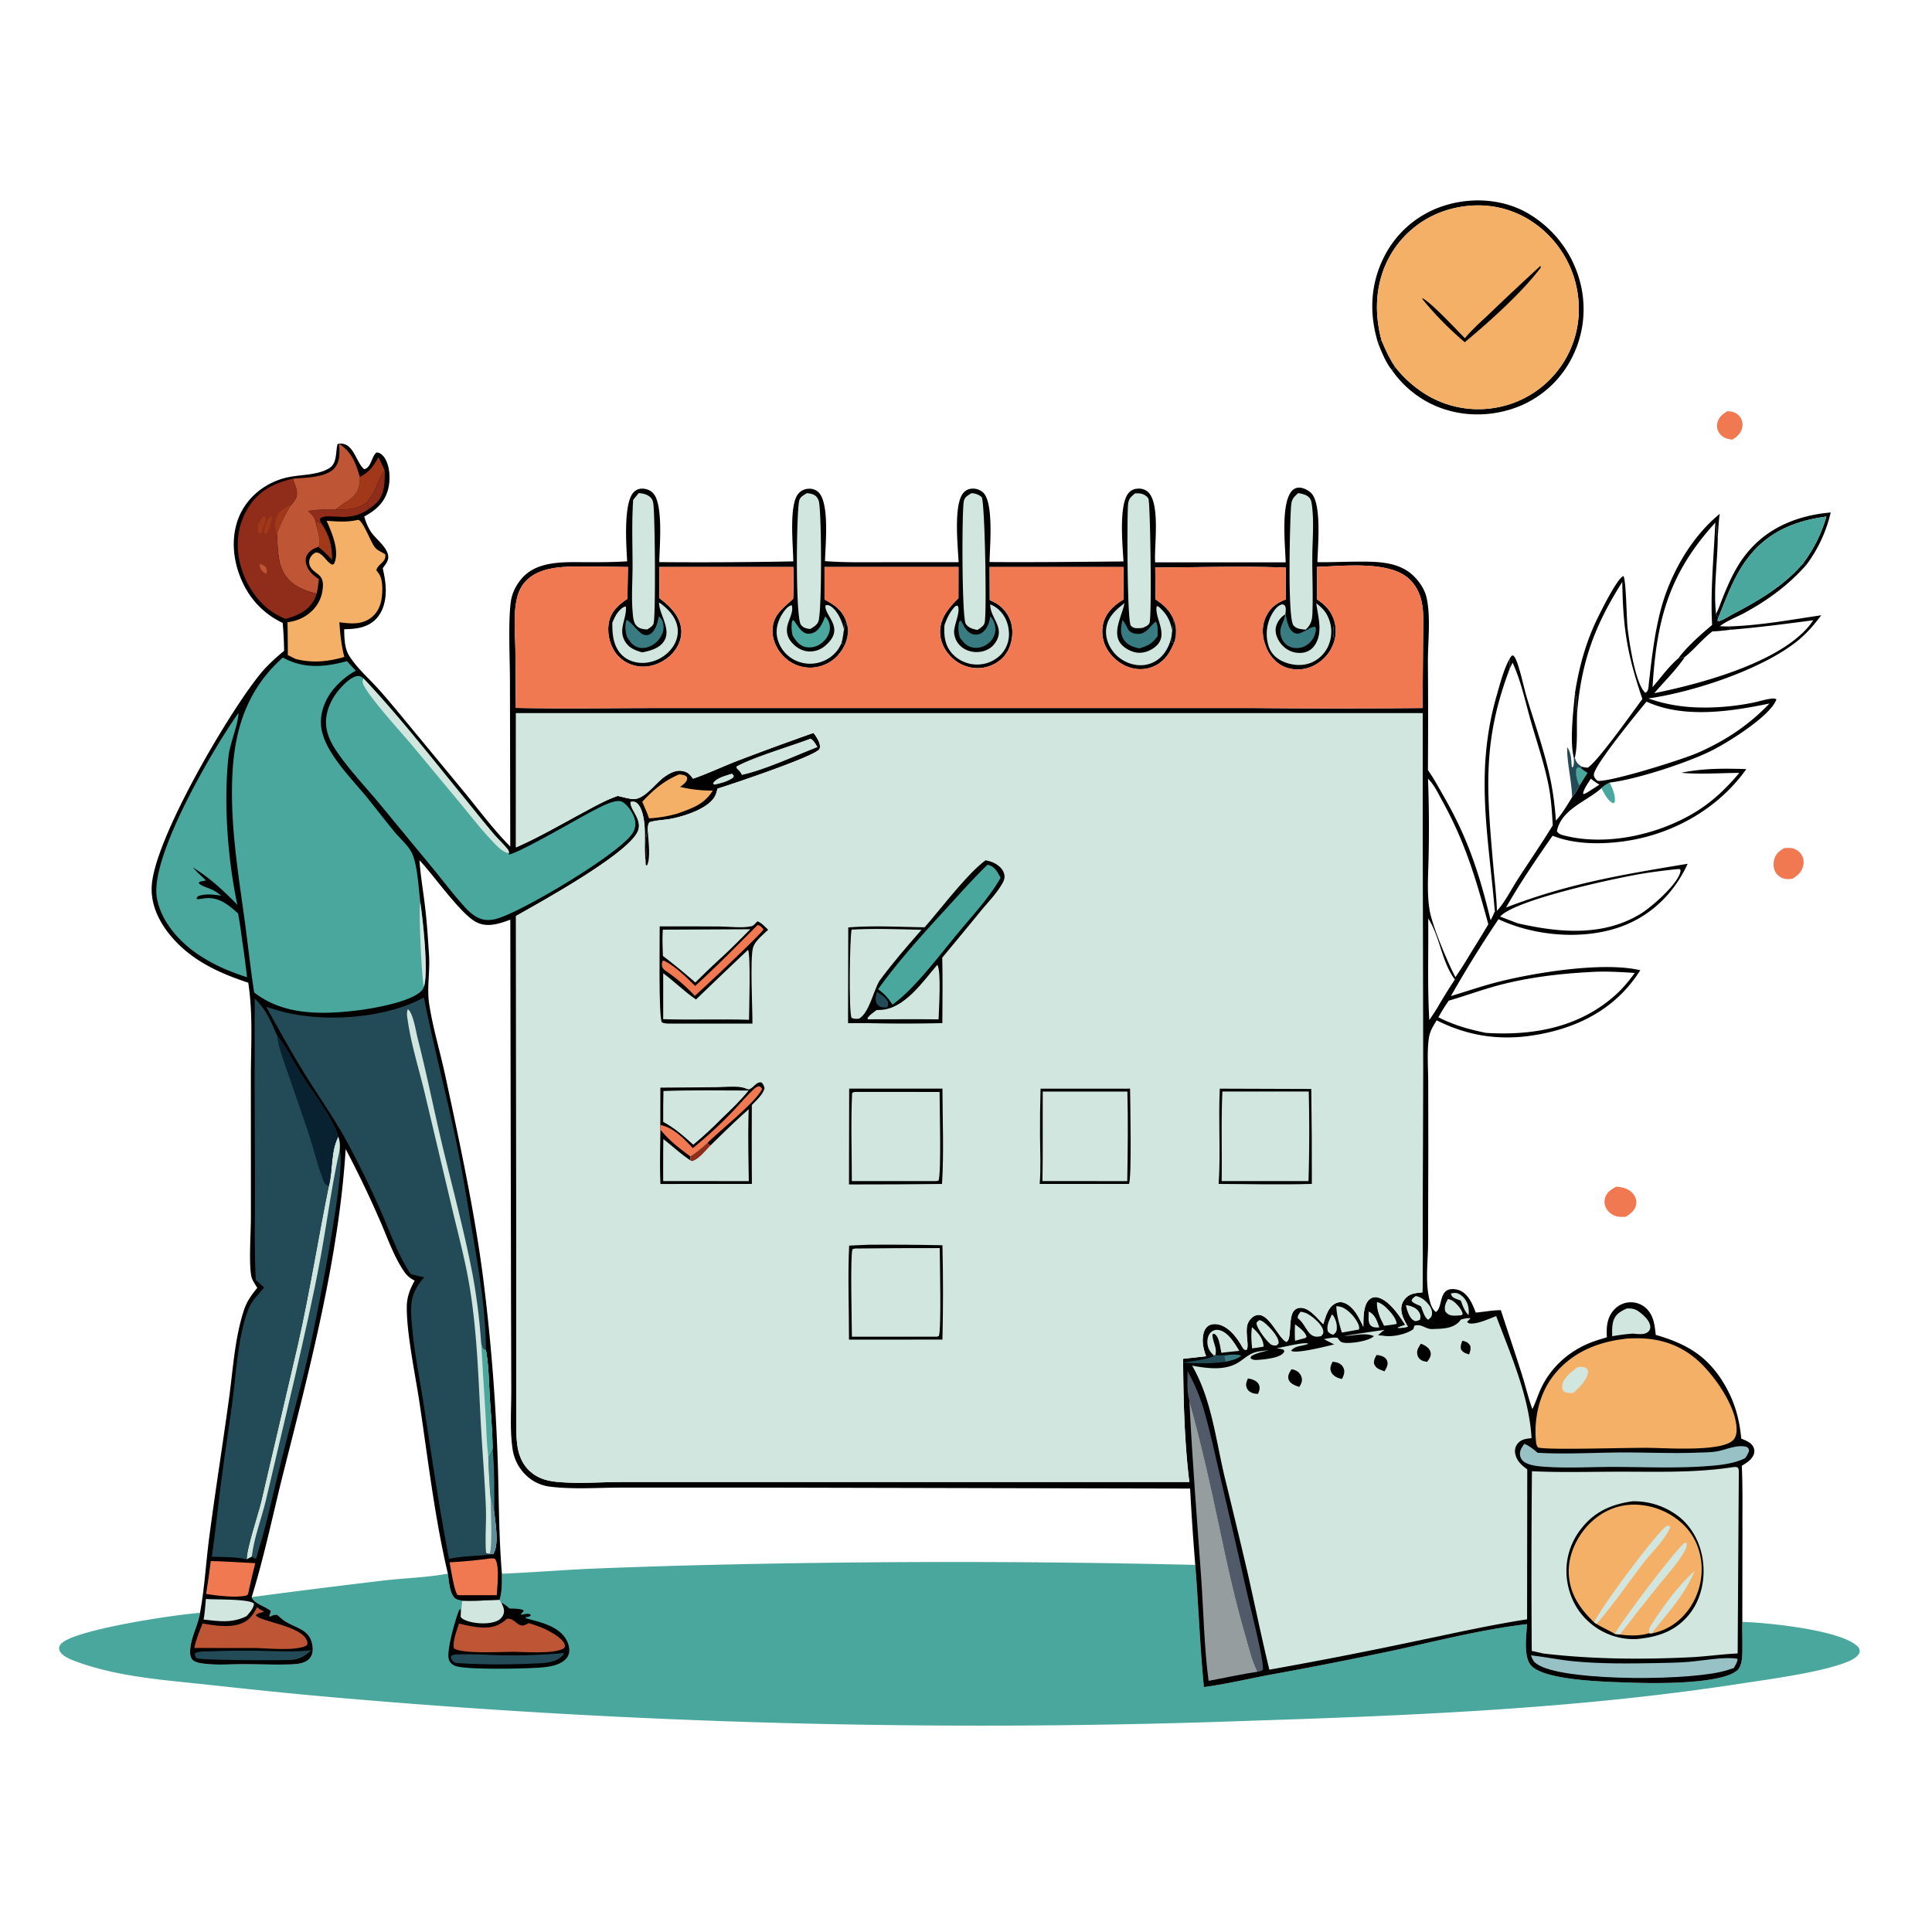 <svg xmlns="http://www.w3.org/2000/svg" width="100" height="100" fill="none"><path fill="#000" d="M71.508 17.618c.198.472.407.934.694 1.36l-.072.141-.091.03c-.322-.403-.522-.912-.708-1.386.059-.112.056-.104.177-.145Z"/><path fill="#49A79E" d="M82.886 40.801c.128-.136.267-.208.432-.295.134.272.326.713.256 1.02l-.073.05c-.287-.109-.467-.523-.615-.775Z"/><path fill="#000" d="M81.461 39.23c-.222-.885-.027-2.431.06-3.355.149.346-.01.696.108 1.052-.033.745.045 1.568-.113 2.295l-.055.008Z"/><path fill="#234A57" d="M81.37 41.262c-.012-.801-.281-1.86-.252-2.59.23.35.195.623.241 1.026l.044.02c.081-.122.056-.342.058-.488l.055-.008c.06.237.155.331.36.46l-.042.083-.149-.059c-.094.073-.09.078-.102.193-.023.24.059.56.171.77a2.37 2.37 0 0 1-.385.593Z"/><path fill="#F07952" d="M89.402 21.285c.081.004.165.008.245.025.183.04.354.159.45.319a.699.699 0 0 1 .067.553c-.075.27-.264.434-.497.573a4.87 4.87 0 0 1-.108-.015c-.24-.038-.431-.122-.572-.33a.648.648 0 0 1-.095-.534c.074-.293.268-.433.51-.59ZM83.65 61.426c.065 0 .065-.001.14.008.3.036.58.142.764.39.117.157.17.348.129.541-.062.295-.293.466-.535.616-.146.006-.296.015-.44-.017a.876.876 0 0 1-.603-.488.67.67 0 0 1-.05-.351.698.698 0 0 1 .03-.14c.097-.29.31-.42.566-.56Zm8.685-17.523c.125-.009.258-.023.382-.007a.773.773 0 0 1 .517.324.748.748 0 0 1 .093.614c-.08.316-.274.474-.537.643a1.07 1.07 0 0 1-.386.013.73.73 0 0 1-.502-.344c-.115-.198-.124-.444-.067-.662.076-.29.254-.43.5-.58Z"/><path fill="#000" d="M88.821 31.776c.146-.274.247-.593.364-.882.334-.825.692-1.615 1.266-2.305 1.096-1.316 2.635-1.916 4.306-2.063a7.224 7.224 0 0 1-1.271 2.724l-.177-.068a7.423 7.423 0 0 0 1.224-2.444c-1.634.219-3.024.791-4.052 2.128-.729.948-1.096 2.026-1.545 3.114-.046-.062-.079-.136-.115-.204ZM78.145 34.08c-.003.175-.022.364-.004.538-1.416 3.736-1.191 6.25-.857 10.11.07.802.17 1.616.198 2.42l-.11.029c-.334-3.997-1.048-7.214.102-11.201.183-.634.354-1.315.671-1.897Z"/><path fill="#000" d="M88.782 27.055c.165.198-.013.56.13.758-.013 1.305-.231 2.662-.09 3.962.036.069.069.142.115.204l-.042.148.076.026c.27-.087.498-.248.748-.38 1.325-.7 2.599-1.44 3.591-2.592l.176.068c-.903 1.024-1.97 1.806-3.164 2.46-.414.227-.93.416-1.301.7.144.013.284.017.428.016l.145.169c-.32.035-.64.078-.962.088-.522.401-.924.918-1.425 1.324-.149.002-.166.094-.331.063.456-.616 1.158-1.227 1.743-1.721-.095-1.787.087-3.514.163-5.293ZM71.33 17.762c-.48-1.562-.406-3.133.374-4.59a5.222 5.222 0 0 1 1.527-1.757 5.27 5.27 0 0 1 1.63-.803c1.363-.402 2.89-.307 4.144.382a5.927 5.927 0 0 1 1.13.829 5.729 5.729 0 0 1 .9 1.075 5.647 5.647 0 0 1 .407.737 5.877 5.877 0 0 1 .425 1.322 5.627 5.627 0 0 1 .068 1.639 5.54 5.54 0 0 1-.934 2.53 5.561 5.561 0 0 1-.5.619 5.188 5.188 0 0 1-.798.696 5.188 5.188 0 0 1-.92.525 5.518 5.518 0 0 1-.75.268c-1.429.4-2.982.248-4.273-.497a5.396 5.396 0 0 1-1.36-1.122 5.243 5.243 0 0 1-.362-.467l.091-.029.073-.142a5.97 5.97 0 0 0 1.773 1.538 5.19 5.19 0 0 0 3.48.58 5.126 5.126 0 0 0 .75-.194 5.274 5.274 0 0 0 1.163-.564 5.166 5.166 0 0 0 1.607-1.661c.734-1.208.922-2.64.582-4.006a5.276 5.276 0 0 0-.36-1.002 5.408 5.408 0 0 0-1.894-2.193 5.44 5.44 0 0 0-.225-.142c-1.209-.717-2.615-.874-3.968-.52a5.107 5.107 0 0 0-3.133 2.375c-.785 1.363-.874 2.933-.47 4.43-.12.04-.118.032-.176.144Z"/><path fill="#49A79E" d="M88.936 31.98c.45-1.088.816-2.166 1.544-3.114 1.028-1.337 2.418-1.91 4.053-2.128a7.42 7.42 0 0 1-1.224 2.443c-.992 1.152-2.265 1.892-3.591 2.592-.25.132-.477.293-.748.38l-.076-.026.042-.147Z"/><path fill="#F4B066" d="M71.508 17.618c-.405-1.496-.316-3.066.469-4.43a5.13 5.13 0 0 1 1.329-1.5 5.129 5.129 0 0 1 1.804-.874c1.353-.354 2.76-.197 3.968.52a5.374 5.374 0 0 1 1.233 1.01 5.48 5.48 0 0 1 .887 1.324 5.523 5.523 0 0 1 .359 1.003c.34 1.366.151 2.798-.582 4.005a5.195 5.195 0 0 1-1.828 1.797 5.154 5.154 0 0 1-1.692.622 5.214 5.214 0 0 1-4.134-1.01 5.993 5.993 0 0 1-1.12-1.107c-.287-.426-.496-.888-.693-1.36Z"/><path fill="#000" d="m79.725 13.768.035.07c-.985 1.307-2.674 2.82-3.944 3.876a17.438 17.438 0 0 1-2.146-2.173l-.07-.11c.371.11 1.827 1.68 2.223 2.076.401-.484.887-.902 1.341-1.337.845-.81 1.699-1.61 2.561-2.402Z"/><path fill="#49A79E" d="M25.98 81.456c1.468-.06 2.937-.177 4.405-.25a359.12 359.12 0 0 1 5.56-.186A529.297 529.297 0 0 1 61.867 81c.167 2.102.24 4.225.447 6.322 1.16-.153 2.29-.427 3.44-.642 2.224-.401 4.44-.839 6.65-1.312 2.18-.487 4.417-1.046 6.636-1.303-.033.573-.194 1.669.197 2.13.7.824 4.161.86 5.288.9 1.155.042 4.593.083 5.401-.647.286-.257.257-.907.259-1.263.002-.411-.014-.824-.003-1.235 1.3.033 5.063.418 5.951 1.253.11.103.125.185.123.33-.11.218-.294.33-.511.429-1.268.575-4.174.955-5.635 1.18-8.336 1.286-16.8 1.646-25.22 1.918a383.983 383.983 0 0 1-47.612-1.205c-2.148-.186-4.286-.41-6.43-.645-2.25-.246-4.674-.403-6.814-1.177-.295-.106-.867-.304-.964-.636-.032-.112 0-.194.067-.284.566-.755 6.09-1.565 7.214-1.63-.107.656-.473 1.262-.509 1.927-.009.171.004.397.144.518.153.132.406.164.598.187.633.078 1.327.024 1.967.024.803 0 1.608.031 2.41.012.348-.009.816-.027 1.064-.307.143-.162.18-.384.158-.594-.094-.913-.812-.947-1.436-1.34-.142-.09-.273-.223-.405-.33-.166-.01-.21.024-.356.095l-.048-.03.085-.25c-.248-.24-.813-.367-.976-.673-.01-.018-.014-.037-.02-.056a473.22 473.22 0 0 1 6.816-.856c1.104-.129 2.248-.156 3.339-.358.055.35.087 1.058.38 1.28.095.073.226.092.34.116.646.031 1.312-.023 1.958-.045.135-.445.12-.887.119-1.347Z"/><path fill="#000" d="M23.903 82.848c.646.03 1.311-.023 1.958-.045l.092.154c.166.08.284.174.418.3.237.009.488-.004.712.078l.019.06-.137.142.016.044c.15-.026.322-.082.467-.023l.02.077a.577.577 0 0 1-.263.069l.012.057c.726.201 1.703.395 2.097 1.114.117.212.197.508.122.747-.069.221-.26.373-.462.47-.26.124-.55.175-.836.206-.762.08-4.003.14-4.562-.067a.567.567 0 0 1-.322-.285c-.198-.381.326-2.134.483-2.536.016-.04.037-.08.056-.12l.032-.006.023.239c.034-.221.04-.451.055-.675Z"/><path fill="#D0E6DE" d="M23.904 82.848c.645.03 1.31-.023 1.957-.045l.092.154c.096.223.198.4.088.64-.08.18-.242.285-.423.344-.45.149-1.23.096-1.642-.133a.388.388 0 0 1-.132-.12l.004-.165c.035-.221.04-.451.056-.675Z"/><path fill="#234A57" d="m29.08 85.571.063-.015.052.035a.502.502 0 0 1-.123.149 1.229 1.229 0 0 1-.58.284c-.36.08-.763.074-1.13.092a34.692 34.692 0 0 1-3.762-.04c-.055-.021-.086-.03-.135-.07a.344.344 0 0 1-.123-.29c.12-.084.234-.08.378-.086.827-.027 1.67.038 2.498.053.956.008 1.91-.029 2.861-.112Z"/><path fill="#BE5534" d="M26.247 83.783c.354-.02.423.251.705.34.156.049.281-.046.415-.11.378.112.736.234 1.081.427.25.14.738.428.795.722.013.07-.024.1-.058.158-.526.307-1.987.18-2.647.177-.593.003-2.639.122-3.044-.18-.079-.389.15-.906.265-1.283.38.094.776.183 1.167.205.556.032.91-.092 1.321-.456Z"/><path fill="#000" d="M14.632 32.243a4.259 4.259 0 0 1-1.912-1.778c-.565-1.008-.8-2.264-.466-3.387.383-1.287 1.509-2.184 2.811-2.406.626-.107 1.384-.097 1.947-.42.454-.261.348-.83.456-1.257.038-.017.058-.029.103-.032.743-.062.852.98 1.282 1.325.375-.103.358-.625.628-.867.033.003.066.003.098.01.15.028.302.209.37.335.254.462.267 1.155.113 1.65-.199.644-.641 1.009-1.209 1.319.083.282.191.567.36.811.261.376.793.74.877 1.203.047.257-.135.47-.279.66.08.36.15.724.156 1.093.01.558-.116 1.147-.523 1.554-.45.447-1.03.5-1.629.514.005.427.017.976.245 1.348.371.605.942 1.113 1.423 1.632.394.425.763.873 1.135 1.318l3.466 4.195c.755.925 1.486 1.907 2.328 2.754l-.017-8.574c-.001-1.125-.102-3.13.054-4.15.065-.43.288-.846.573-1.17.834-.948 2.327-.821 3.47-.823.659 0 1.313-.002 1.97-.046-.044-.812-.201-2.982.327-3.565a.584.584 0 0 1 .418-.197c.22-.006.43.064.587.223.552.558.341 2.783.33 3.58 2.312.019 4.624.006 6.936-.037-.003-.79-.233-2.889.25-3.49a.718.718 0 0 1 .546-.27.663.663 0 0 1 .523.195c.565.59.34 2.73.323 3.55.978.078 1.953.057 2.933.057l3.983-.002c-.034-.783-.27-2.916.223-3.557a.617.617 0 0 1 .458-.248.78.78 0 0 1 .59.202c.556.532.342 2.81.33 3.596 2.31.017 4.623-.01 6.933-.03-.047-.827-.246-2.894.243-3.518a.623.623 0 0 1 .473-.248.71.71 0 0 1 .538.156c.659.578.34 2.745.38 3.597l.004.06 6.756-.002c-.024-.886-.252-2.972.294-3.665a.49.49 0 0 1 .364-.2c.225-.02.524.132.675.293.537.576.33 2.727.311 3.563.649.012 1.3-.022 1.95-.025 1.07-.006 2.271-.04 3.075.786.281.289.543.69.628 1.09.215 1.014.068 2.216.065 3.256.014 1.885.014 3.77.001 5.655.297.422.55.888.806 1.335 1.257 2.183 1.85 3.999 2.438 6.436.084-.146.15-.299.218-.453l.111-.03c-.028-.803-.129-1.617-.198-2.418-.334-3.86-.56-6.374.857-10.11-.018-.175.001-.363.004-.54l.096-.138.088-.013c.102.108.15.228.199.366.218.615.335 1.273.526 1.898.41 1.34.879 2.673 1.174 4.045.159.74.251 1.486.307 2.24.324-.364.584-.797.834-1.214a2.37 2.37 0 0 0 .385-.593c-.112-.21-.195-.531-.17-.77.01-.115.007-.12.1-.194l.15.06.041-.083c-.204-.13-.298-.223-.36-.46.158-.727.08-1.55.113-2.295-.119-.357.041-.706-.108-1.052.216-1.377.58-2.697 1.203-3.95.182-.366.99-2.004 1.307-2.111.138.198.162 2.209.208 2.639.07.652.404 2.981.927 3.402.176-.07.163-.35.182-.516.145-1.263.286-2.515.606-3.75.478-1.841 1.574-3.786 3.061-4.993-.061.398-.072.815-.104 1.217-.142-.198.036-.56-.129-.759-.075 1.78-.258 3.507-.163 5.294-.585.494-1.287 1.105-1.743 1.72.165.032.183-.06.331-.063.501-.405.903-.922 1.426-1.323.322-.01.642-.053.962-.089l-.145-.168c1.634-.048 3.206-.342 4.819-.58-.379.506-.764.957-1.261 1.352-1.837 1.457-5.323 2.61-7.641 2.946l-.049.007c1.037.363 2.026.489 3.123.47a12.8 12.8 0 0 0 2.246-.24c.3-.059.595-.153.895-.204.138-.023.24-.041.367.016-.295.873-2.565 2.269-3.38 2.672-1.273.628-3.86 1.474-5.25 1.641-.165.087-.304.16-.433.296l-.04.034c-.77.662-2.033 1.067-2.26 2.184.109.177.282.204.474.25 2.2.526 4.86-.097 6.752-1.273.856-.531 1.57-1.222 2.214-1.992-.969.002-2.052.087-3.008-.006 1.128-.233 2.226-.23 3.372-.19-1.401 1.98-3.655 3.29-6.044 3.692-1.25.21-2.79.24-3.983-.245-.844 1.215-1.675 2.43-2.41 3.717 3.28-1.256 5.976-1.693 9.402-2.265-.688 1.498-1.857 2.666-3.42 3.243-1.93.714-4.436.514-6.295-.337l-.076-.036a61.019 61.019 0 0 0-2.464 3.978c.844-.253 1.677-.543 2.533-.755 1.91-.474 5.382-1.03 7.267-.581-1.11 1.765-2.792 2.775-4.811 3.231-2.035.46-3.865.293-5.725-.638-.2.318-.366.588-.413.97-.089.715-.03 1.485-.026 2.206l.005 3.508-.013 4.895c-.006.893-.143 1.917.052 2.788.057.254.136.566.352.731.406-.276.088-1.352 1.073-1.166.298.056.515.266.674.513.137.214.226.446.317.681.431-.033.868-.128 1.3-.123.373 1.142.761 2.28 1.12 3.427.175.56.307 1.142.512 1.691l.035-.074c.17-.362.283-.748.464-1.107.544-1.077 1.483-1.876 2.61-2.296.243-.09.496-.163.746-.238-.028-.53-.002-1.03.387-1.441a1.153 1.153 0 0 1 .397-.279 1.166 1.166 0 0 1 1.12.113 1.139 1.139 0 0 1 .174.15c.358.372.397.846.452 1.332 1.69.486 2.789 1.166 3.659 2.743.454.823.686 1.694.766 2.626.24.097.549.21.647.478a.496.496 0 0 1-.046.436c-.126.224-.358.362-.571.49.048 1.074.029 2.155.032 3.23l-.006 4.853c-.011.41.005.824.003 1.235-.002.356.027 1.006-.259 1.264-.808.729-4.246.688-5.4.647-1.127-.04-4.588-.077-5.289-.902-.39-.46-.23-1.556-.197-2.13-2.219.258-4.456.817-6.635 1.304-2.21.474-4.427.91-6.651 1.313-1.15.215-2.279.488-3.44.641-.206-2.097-.28-4.22-.447-6.323a529.173 529.173 0 0 0-25.924.02c-1.853.048-3.706.11-5.558.187-1.469.073-2.937.19-4.406.25 0 .46.016.902-.118 1.347-.647.022-1.313.076-1.958.046-.115-.025-.245-.044-.341-.117-.292-.222-.325-.93-.38-1.28-1.09.202-2.235.23-3.338.358-2.275.269-4.547.554-6.817.856.007.019.01.038.02.056.163.306.728.434.976.672l-.085.251.048.03c.146-.071.19-.105.356-.094.132.106.263.24.406.33.623.392 1.341.426 1.435 1.339.021.21-.015.432-.158.594-.247.28-.715.299-1.064.307-.802.02-1.607-.013-2.41-.012-.64 0-1.333.054-1.966-.024-.193-.023-.446-.055-.6-.187-.139-.12-.152-.347-.142-.517.035-.666.402-1.272.509-1.927.239-1.293.308-2.625.48-3.93.314-2.382.69-4.754 1.018-7.133.21-1.522.298-3.174.786-4.635.148-.444.39-.769.68-1.125-.098-.17-.265-.397-.305-.589-.141-.686-.022-2.284-.024-3.063l-.002-7.272c.003-1.613.115-3.275-.136-4.873-1.508-.496-2.91-1.137-3.966-2.369-.65-.76-1.113-1.7-1.023-2.722.22-2.484 3.931-8.807 5.575-10.845.377-.468.81-.86 1.271-1.243a19.83 19.83 0 0 0-.074-1.442Zm12.076 4.673-.002 6.944c1.168-.509 2.29-1.167 3.413-1.768.608-.326 1.2-.67 1.855-.895.244.054.5.13.747.16.6.076 1.192-.806 1.65-1.133.272-.194.605-.383.95-.318.275.052.39.178.548.398.754-.257 1.476-.603 2.218-.893a158.27 158.27 0 0 1 4.02-1.475c.099.133.203.28.269.433.046.11.105.292.036.406-.226.376-4.638 1.852-5.278 2.046-.03.125-.06.26-.12.376-.335.662-1.619 1.06-2.303 1.186-.361.067-.746.067-1.096.177-.1.134-.079.311-.084.471-.198.308-.01 1.152-.117 1.553-.08-.588-.01-1.203-.05-1.797-.025-.363-.118-1.018-.428-1.239-.1-.07-.187-.056-.3-.038-.018.403.562.852.411 1.423-.304 1.155-5.134 3.79-6.339 4.48l.018 26.239c-.002.878-.012 1.808.666 2.462.392.379.864.529 1.395.583 1.105.113 2.262.013 3.375.011h29.397c-.257-2.101-.31-4.263-.322-6.377l1.19-.131c-.141-.373-.225-.748-.14-1.148.037-.178.123-.352.287-.445.164-.093.363-.087.54-.04.5.135.9.657 1.15 1.089.04.07.065.122.127.179.05.047.076.027.14.022.132-.21-.103-.957.053-1.347.075-.187.234-.369.432-.43.632-.194 1.107 1.113 1.554 1.374.314-.066.09-1.282.414-1.616a.43.43 0 0 1 .328-.145c.453-.017.878.556 1.18.847.128-.39.235-.872.635-1.077a.543.543 0 0 1 .445-.027c.503.184.78.79.994 1.238v-.064c.008-.395-.009-1.095.328-1.36a.455.455 0 0 1 .401-.097c.593.127 1.135.942 1.439 1.424a7.746 7.746 0 0 0-.402.146c.17.029.372-.012.538-.052-.14-.254-.3-.52-.333-.813a.789.789 0 0 1 .172-.613c.25-.302.549-.315.91-.35.04-1.354.015-2.71.02-4.064l.015-7.377-.022-18.538H26.708Zm41.462-7.575v1.686c.328.214.585.448.768.8a1.852 1.852 0 0 1 .033 1.604 2.046 2.046 0 0 1-.715.869 2.181 2.181 0 0 1-.267.157 1.83 1.83 0 0 1-1.466.076c-.45-.177-.787-.559-.973-.999-.217-.514-.27-1.068-.037-1.587.218-.487.562-.735 1.04-.923l-.002-1.646c-2.24-.086-4.513-.009-6.756-.004l.015 1.65c.438.297.709.54.936 1.031-.028.192-.028.4-.068.587l-.04.305.016.297.052.02.088-.05c-.18.447-.383.83-.791 1.117a1.708 1.708 0 0 1-1.316.271c-.541-.102-1.04-.464-1.336-.924a1.802 1.802 0 0 1-.244-1.423c.147-.56.564-.939 1.046-1.221l-.002-1.686h-6.929l.007 1.716c.163.074.327.146.47.254.376.283.628.698.685 1.166.06.497-.066 1.053-.383 1.447-.314.39-.794.614-1.29.648a1.917 1.917 0 0 1-1.408-.508c-.38-.345-.637-.826-.645-1.345-.01-.736.459-1.278.95-1.764l.003-1.614h-6.934v1.683c.128.066.251.138.372.216.445.284.695.62.81 1.134l-.134-.159c-.015.12-.013.247-.038.363-.036.232-.064.471-.127.698.076.057.076.072.176.082a2.36 2.36 0 0 1-.398.591 1.795 1.795 0 0 1-.218.195 2.243 2.243 0 0 1-.245.16 1.871 1.871 0 0 1-.452.182 2.073 2.073 0 0 1-.483.065 1.947 1.947 0 0 1-.753-.152 1.887 1.887 0 0 1-.633-.437c-.354-.362-.588-.86-.569-1.373.03-.787.551-1.118 1.067-1.599.033-.551.022-1.097.009-1.65h-6.94l.007 1.61c.267.208.525.417.734.686.286.367.46.796.39 1.266-.068.47-.36.893-.738 1.173-.426.316-.969.485-1.498.402a1.76 1.76 0 0 1-1.171-.713 2.147 2.147 0 0 1-.324-1.589c.118-.545.507-.893.953-1.185l.028-1.649c-.633-.01-1.266-.017-1.9-.02-1.073 0-2.571-.104-3.381.746-.26.271-.41.613-.483.978-.17.834-.075 1.74-.062 2.586l.024 3.003c2.46.049 4.93.008 7.392.008h30.901c2.88.024 5.759.024 8.638-.002l.035-4.596c.002-.773-.127-1.504-.712-2.067-1.024-.984-3.442-.679-4.784-.643ZM21.71 44.528c.058.802.196 1.599.29 2.398.1.848.157 1.71.209 2.563.051.846-.124 1.669.01 2.516.199 1.248.57 2.465.835 3.7.727 3.386 1.472 6.813 1.928 10.248.397 3.088.653 6.188.767 9.3.08 2.065.056 4.142.23 6.203 1.469-.06 2.937-.177 4.405-.25 1.853-.077 3.706-.139 5.56-.186A529.173 529.173 0 0 1 61.866 81a143.322 143.322 0 0 1-.266-3.952l-22.6-.05h-6.824c-1.204.001-2.458.098-3.653-.042a2.167 2.167 0 0 1-1.3-.602 2.338 2.338 0 0 1-.679-1.268c-.163-.995-.08-2.1-.08-3.108l-.014-4.854-.037-19.52c-.558.2-1.166.419-1.74.137-.82-.403-2.226-2.453-2.964-3.213Zm-8.683 38.138c2.27-.302 4.542-.587 6.817-.856 1.103-.129 2.248-.156 3.338-.358-.689-2.922-1.03-5.938-1.477-8.905-.213-1.407-.676-3.612-.648-4.951.01-.49.172-.89.407-1.31-.249-.134-.39-.243-.55-.475-.537-.787-.866-1.765-1.248-2.635a53.74 53.74 0 0 0-1.774-3.698c-.348 5.574-1.84 11.277-3.207 16.679-.547 2.163-.996 4.38-1.658 6.509ZM78.14 34.619c-1.416 3.736-1.191 6.25-.857 10.11.07.8.17 1.615.198 2.418.414-.454.739-1.109 1.074-1.628.602-.934 1.234-1.85 1.815-2.798-.038-.674-.079-1.351-.206-2.015-.215-1.12-.6-2.243-.917-3.34-.287-.998-.518-2.127-.958-3.066l-.15.319Zm4.042 15.702c-1.504.08-3.075.275-4.534.655-.9.234-1.77.56-2.661.818-.196.278-.37.562-.536.86.81.413 1.575.624 2.46.807 2.408.152 4.761-.264 6.632-1.895.41-.357.752-.77 1.073-1.207-.813-.052-1.62-.102-2.434-.038Zm1.787-20.2c-1.43 2.258-2.12 4.126-2.342 6.807-.033.744.045 1.568-.113 2.294.062.238.156.332.36.46.107.032.197.047.308.053.515-.313 2.37-2.947 2.827-3.553-.784-2.318-1.003-3.633-1.04-6.061ZM73.913 40.305c.049 1.308.06 2.616.033 3.925-.01.934-.105 1.968.052 2.888.141.83.93 2.692 1.334 3.46.235-.344.461-.688.671-1.047.345-.562.698-1.121 1.032-1.69-.643-2.35-1.186-4.22-2.375-6.373-.211-.383-.433-.86-.747-1.163Zm11.31-3.989c-.431.528-2.745 3.33-2.726 3.795.005.133.11.246.213.311.775.018 4.283-1.078 5.16-1.454 1.418-.62 2.645-1.428 3.716-2.554-2.004.416-4.433.789-6.363-.098Zm1.514 8.676c-.698.078-1.392.162-2.083.29-1.3.239-6.22 1.293-7.009 2.159l.9.346c2.144.49 4.44.708 6.4-.506.542-.337 1.931-1.54 2.038-2.19.003-.019.002-.038.003-.057l-.05-.054-.2.012Zm-1.201-9.426c.42-.483.853-1.085 1.34-1.496.455-.616 1.157-1.227 1.742-1.721-.095-1.787.088-3.515.163-5.293-2.414 2.644-3.036 5.056-3.246 8.51Zm4.058-2.972c-.32.036-.64.079-.962.09-.523.4-.925.917-1.426 1.322-.433.654-1.063 1.268-1.579 1.869a4.8 4.8 0 0 0 .23-.044c2.365-.493 6.642-1.657 7.996-3.727-1.425.189-2.825.372-4.26.49Zm-15.67 14.948c.02 1.75-.047 3.514.057 5.26.175-.27.37-.541.522-.825.26-.432.519-.86.802-1.277-.692-.919-.76-2.197-1.38-3.158Zm8.418-7.239c-.145.237-.343.493-.406.765l.054.033.153-.074.643-.413a3.676 3.676 0 0 1-.444-.31Zm-13.328-7.942c-.013.225-.028.436.008.66a3.034 3.034 0 0 0-.008-.66Z"/><path fill="#000" d="M69.015 32.36c.029.227.026.433.007.66-.035-.224-.02-.434-.007-.66Z"/><path fill="#387C82" d="M63.65 70.118c.185 0 .42-.03.591.046-.148.188-.588.267-.819.326-.003-.026-.003-.052-.01-.077-.02-.088-.052-.125-.052-.22l.29-.075Z"/><path fill="#D0E6DE" d="M70.847 67.887c.014.006.028.01.041.018.303.161.4.501.505.802-.163.004-.318.022-.446-.1-.16-.15-.103-.518-.1-.72ZM37.882 40.041c.046.036.07.076.104.123l-.052.1c-.288.196-.608.277-.945.348-.05-.008-.018.001-.084-.06.147-.297.687-.408.977-.511Z"/><path fill="#49A79E" d="M81.754 40.67c-.112-.21-.195-.531-.17-.77.01-.116.007-.12.1-.194l.15.059c.11.091.215.168.34.239l-.42.666Z"/><path fill="#D0E6DE" d="M67.032 68.546c.211.16.525.382.597.645l-.066.066-.531.142a6.855 6.855 0 0 1 0-.853Zm8.065-1.598c.09-.015.188-.035.28-.02.159.029.32.153.418.276.206.256.249.55.22.866-.22-.204-.3-.48-.405-.752-.112-.041-.234-.08-.341-.135-.116-.06-.138-.116-.172-.235Zm-6.161 1.095.06.033c.134.203.215.457.196.701-.012.165-.061.201-.18.31-.15-.05-.18-.057-.283-.174-.081-.32.081-.584.207-.87Zm3.834-.487c.217.017.507.12.641.3.119.16.127.262.091.446-.032.016-.083.043-.117.055-.101.035-.158.032-.249-.034-.205-.15-.318-.53-.365-.767Zm-7.968 1.141.034.028c.293.269.553.56.568.975-.196.04-.396.064-.595.092-.035-.373-.066-.723-.007-1.095Z"/><path fill="#234A57" d="m62.819 70.152.084-.01c.252.037.495-.024.748-.024l-.29.075c0 .095.03.132.052.22.006.025.007.05.01.076-.764.096-1.452.093-2.218.04.513-.083 1.107-.134 1.59-.317l.024-.06Z"/><path fill="#D0E6DE" d="M74.947 67.231c.09.03.186.055.264.112.189.136.462.438.5.672l-.075.064c-.16.01-.334.032-.493.01-.153-.02-.246-.092-.338-.214-.065-.241.024-.436.142-.644Zm-1.67-.15c.234.047.403.154.569.325.147.15.306.39.275.614-.022.163-.086.192-.2.293-.198-.128-.287-.481-.372-.697-.146-.083-.394-.142-.486-.285.034-.14.106-.163.214-.25Z"/><path fill="#387C82" d="m25.273 75.393.225-.4c.105 1.083.089 2.17.084 3.258-.069-.24-.127-.485-.187-.728-.069-.708-.095-1.42-.122-2.13Z"/><path fill="#D0E6DE" d="M65.184 68.326c.093.024.17.062.246.123.255.204.746.708.754 1.042.002.08-.076.11-.13.157-.082-.004-.182-.004-.254-.049-.21-.13-.752-.845-.764-1.1-.003-.072.097-.127.148-.173Z"/><path fill="#902C1A" d="M19.914 24.361c.003.598.016 1.224-.437 1.681a2.672 2.672 0 0 1-.417.328c-.02-.135-.02-.273-.025-.41.077-.152.202-.29.285-.444.203-.375.317-.828.594-1.155Z"/><path fill="#D0E6DE" d="M71.271 67.39c.187.05.338.158.476.29.195.187.537.56.545.845-.216.046-.434.07-.653.096-.203-.386-.39-.786-.368-1.231Z"/><path fill="#A13819" d="m16.362 27.138.072-.21.107.14.074-.013c.42.626.577 1.152.578 1.916-.228-.222-.465-.487-.73-.662l.062-.091c.048-.349-.077-.744-.163-1.08Z"/><path fill="#D0E6DE" d="M67.31 67.898c.13.013.261.046.376.11.27.15.757.55.803.874.022.152-.016.17-.11.278-.062.01-.126.022-.19.025-.487.023-.58-.58-.961-.909l-.05-.042c-.032-.136.06-.219.132-.336Zm1.857-.292c.073.008.147.014.218.033.329.084.677.464.842.746.073.127.156.284.113.432l-.885.158c-.136-.455-.271-.89-.288-1.369Zm-6.348 2.546c-.193-.18-.307-.369-.324-.637-.011-.183.029-.388.154-.53a.469.469 0 0 1 .335-.153c.278-.003.546.224.714.426.168.2.316.438.448.664-.31.028-.62.062-.928.1-.06-.267-.103-.779-.32-.952-.058-.046-.055-.026-.14-.015-.015.372.264.716.145 1.087l-.084.01Z"/><path fill="#902C1A" d="M19.035 25.96c.005.138.004.275.025.41-1.074.733-2 .132-2.496.463-.01.112.007.123.051.222l-.074.013-.107-.14-.072.21c-.057-.35-.17-.457-.422-.686.482-.089.947-.083 1.435-.076.615-.01 1.163.014 1.66-.415Z"/><path fill="#387C82" d="M58.096 32.103c.144.118.211.347.315.499.09.13.26.191.412.206.497.048.67-.37.996-.636.134.163.096.538.098.75-.262.387-.522.519-.958.64-.33-.079-.632-.183-.814-.492-.18-.305-.12-.641-.05-.967Zm8.421-.293.02-.05c.064.315.136.829.453.994.165.087.304.02.457-.05.18-.082.422-.254.618-.268.067.114.05.184.02.308a1.05 1.05 0 0 1-.5.677.937.937 0 0 1-.738.084.801.801 0 0 1-.48-.405.887.887 0 0 1-.027-.74c.067-.186.165-.349.177-.55Zm-15.262.094c.01.01.023.019.033.03.158.17.253.48.233.711a.966.966 0 0 1-.363.652.994.994 0 0 1-.778.224c-.328-.052-.512-.265-.7-.519-.07-.273-.115-.582-.013-.852l.075-.025c.065.122.129.248.204.364.11.168.255.313.46.35a.593.593 0 0 0 .296-.025.55.55 0 0 0 .157-.088c.258-.204.35-.511.396-.822Zm-17.155.003c.05.038.061.041.105.097.135.17.168.45.12.656a1.207 1.207 0 0 1-.544.722c-.225.136-.488.2-.745.125-.294-.085-.443-.312-.592-.56-.07-.286-.111-.563-.021-.848.148-.032.61.63.848.732.115.05.246.063.36 0 .31-.17.402-.608.47-.924Z"/><path fill="#49A79E" d="M42.708 31.912c.048.038.034.024.083.084a.832.832 0 0 1 .156.615c-.044.294-.246.564-.49.724a.992.992 0 0 1-.74.159c-.337-.073-.52-.316-.688-.595a1.75 1.75 0 0 1-.053-.564c.01-.104 0-.18.082-.247.189.21.336.546.597.67.139.065.292.05.431-.002.33-.124.504-.542.622-.844Z"/><path fill="#D0E6DE" d="M84.202 67.727c.315-.015.484.04.731.242.199.161.467.42.485.694a.318.318 0 0 1-.114.274c-.204.176-.546.106-.795.091a10.52 10.52 0 0 0-1.062.136c-.005-.274-.018-.586.08-.845.126-.327.376-.451.675-.592Z"/><path fill="#A13819" d="M19.586 23.662c.122.227.222.465.327.7-.277.326-.39.779-.594 1.155-.083.153-.208.291-.285.444-.496.43-1.044.406-1.66.415.267-.253.614-.407.883-.655.316-.292.356-.623.369-1.032.494-.262.7-.546.96-1.027Z"/><path fill="#D0E6DE" d="M41.947 38.231c.165.065.277.291.37.437-1.164.454-2.73 1.182-3.92 1.442a.814.814 0 0 0-.207-.283c-.078-.072-.06-.058-.07-.156.91-.498 2.773-1.037 3.828-1.44ZM10.659 82.762c.445.044 2.236-.017 2.485.239-.015.25-.225.473-.384.651-.746.374-1.433.262-2.223.176.066-.35.086-.713.121-1.066Z"/><path fill="#234A57" d="M10.985 85.47a40.286 40.286 0 0 1 2.67-.02c.831.017 1.623.062 2.454-.034-.305.277-.528.436-.944.495-.511.041-4.806.028-4.994-.085-.068-.104-.086-.12-.085-.243.17-.136.664-.1.899-.114Z"/><path fill="#D0E6DE" d="M34.11 31.186c.062.036.118.074.174.119.406.324.754.738.795 1.278.031.42-.139.807-.422 1.11a1.951 1.951 0 0 1-1.364.62c-.414.008-.833-.129-1.125-.431-.43-.445-.483-1.074-.474-1.658.084-.19.187-.42.324-.576.09-.102.24-.253.376-.257.065.608-.4 1.143-.064 1.769.2.37.53.498.91.607.36-.07.79-.182 1.042-.466.55-.62-.12-1.402-.17-2.063l-.003-.052Z"/><path fill="#F07952" d="M10.909 80.8c.765.013 1.536.075 2.301.11-.135.53-.25 1.067-.373 1.6l-.064.069c-.5.14-1.574.013-2.104-.077.09-.566.17-1.133.24-1.701Z"/><path fill="#D0E6DE" d="M43.56 33.282c-.054.107-.109.22-.175.32a1.76 1.76 0 0 1-1.074.711 1.753 1.753 0 0 1-.699.013 1.79 1.79 0 0 1-.72-.307 1.88 1.88 0 0 1-.2-.17 1.717 1.717 0 0 1-.476-.918c-.076-.462.1-.942.38-1.306.09-.117.225-.276.38-.296.127.31-.18.789-.23 1.115a.93.93 0 0 0 .182.745c.22.28.518.485.877.525a1.195 1.195 0 0 0 .89-.276c1.11-.928-.029-1.536.028-2.103.118-.026.17-.022.273.046.372.244.594.792.692 1.203-.037.232-.064.471-.127.698Zm7.693-2c.14.053.25.118.367.212.377.302.57.739.6 1.215a1.518 1.518 0 0 1-.718 1.418 1.711 1.711 0 0 1-.905.269 1.749 1.749 0 0 1-1.273-.524c-.413-.434-.468-.919-.443-1.486.084-.302.28-.69.487-.927.076-.087.081-.098.2-.11.175.295-.203 1.017-.184 1.378a1.086 1.086 0 0 0 .098.389 1.054 1.054 0 0 0 .237.324c.245.227.588.33.918.308.32-.022.633-.158.831-.415.602-.78-.153-1.278-.21-1.952l-.005-.099Zm6.95-.062c-.109.589-.562 1.345-.297 1.928.136.298.468.502.772.595.312.095.65.03.929-.133 1.068-.623.109-1.588.267-2.237l.084.019c.44.38.594.694.72 1.25l-.04.305c-.08.388-.265.785-.553 1.063-.31.3-.718.445-1.147.42a1.84 1.84 0 0 1-1.303-.68c-.283-.35-.44-.803-.373-1.254.087-.583.502-.937.94-1.276Z"/><path fill="#F07952" d="M25.158 80.694c.16-.025.292-.046.452-.017.267.305.12 1.478.105 1.89h-1.947l-.085-.011c-.186-.23-.34-1.338-.413-1.691a26.033 26.033 0 0 0 1.888-.171Z"/><path fill="#D0E6DE" d="M68.13 31.224c.213.165.41.343.544.58a1.93 1.93 0 0 1 .15.35 1.831 1.831 0 0 1 .082.467c.001.031.002.063.001.095a1.77 1.77 0 0 1-.095.56 1.618 1.618 0 0 1-.235.462 1.764 1.764 0 0 1-.296.315 1.765 1.765 0 0 1-.367.228c-.463.206-1.001.17-1.463-.023-.359-.15-.639-.4-.773-.77a2.084 2.084 0 0 1 .106-1.605c.105-.21.306-.528.55-.593.074-.02.097.01.161.042.077.125.057.228.046.368l-.005.061-.02.049c-.052.027-.061.03-.113.074-.217.181-.386.465-.377.754.01.33.208.655.454.864a1.151 1.151 0 0 0 .31.195 1.206 1.206 0 0 0 .598.092.882.882 0 0 0 .641-.362c.468-.647.196-1.484.101-2.203Z"/><path fill="#F4B066" d="M35.148 40.083c.122.006.279.023.376.104.055.047.039.096.043.162-.083.183-.205.263-.365.38.57.137 1.104.19 1.69.193-.443.72-1.073.913-1.822 1.187a6.576 6.576 0 0 1-1.477.248c-.096-.29-.23-.575-.35-.857.578-.62 1.12-1.083 1.905-1.417Z"/><path fill="#BE5534" d="M13.305 83.184c.104.102.236.163.363.231-.142.067-.337.073-.43.195.281.342 2.269.52 2.633 1.27.05.102.05.164.021.272-.485.319-1.967.169-2.599.15l-3.237-.003c.09-.442.26-.852.43-1.267.605.1 1.336.227 1.933.025.466-.158.681-.454.886-.873Z"/><path fill="#98C1C6" d="M79.243 85.678c.74.084 1.468.24 2.214.311 1.428.136 2.884.118 4.317.091.533-.01 1.073-.019 1.605-.06.726-.058 1.872-.281 2.544-.162l.013.048c-.03.164-.113.29-.196.432-.107.034-.215.067-.322.103-1.688.561-8.152.605-9.722-.225-.269-.142-.359-.25-.453-.538Z"/><path fill="#D0E6DE" d="M50.275 25.53a.807.807 0 0 1 .538.202c.167.295.263 5.87.158 6.472-.034.196-.223.295-.373.402-.234-.042-.465-.105-.608-.31-.209-.297-.208-5.81-.104-6.351.042-.222.213-.3.389-.415Zm-17.218-.006c.234.012.506.076.657.272.084.108.097.229.111.36.075.717.12 5.65.006 6.108-.036.143-.208.235-.323.315l-.054-.001c-.21-.013-.393-.052-.535-.221-.144-.171-.158-.495-.176-.71-.064-.774-.003-1.554-.002-2.33 0-1.149-.047-2.294.032-3.442.091-.12.19-.234.284-.35Zm34.143-.003c.168.032.409.08.534.203.094.094.13.17.151.301.146.877.045 1.902.04 2.794-.006.89.035 1.786.013 2.675-.011.47 0 .757-.355 1.096-.223-.02-.482-.034-.635-.222-.313-.384-.182-5.36-.124-6.144.028-.371.096-.46.376-.703Zm-25.432.004c.183.02.39.051.51.21a.633.633 0 0 1 .127.343c.119.882.134 5.185-.023 6.002-.048.252-.24.347-.437.475a.31.31 0 0 1-.043-.003c-.184-.02-.33-.061-.447-.216-.286-.376-.238-5.745-.09-6.412.048-.213.231-.293.403-.399Zm16.986.011c.092 0 .188-.003.279.011.157.025.338.124.41.271.097.197.18 6.107.057 6.418-.059.149-.201.187-.332.256a1.616 1.616 0 0 1-.267.024c-.152.001-.265-.015-.37-.134-.19-.216-.202-5.582-.143-6.27.026-.297.145-.394.366-.576Z"/><path fill="#98C1C6" d="M78.902 74.731c.257.11.475.284.685.464 1.422.084 2.869-.007 4.293-.016 1.312-.008 2.62.06 3.932.01.326-.012.667-.01.99-.056.52-.075 1.079-.385 1.605-.242.094.079.104.075.125.195a1.25 1.25 0 0 1-.203.387 2.571 2.571 0 0 1-.27.118c-.584.214-1.242.265-1.858.307-1.554.105-3.131.033-4.689.03-1.178-.001-2.384.074-3.559-.009-.304-.021-.698-.056-.97-.197a.53.53 0 0 1-.293-.335c-.065-.265.063-.453.212-.656Z"/><path fill="#515A69" d="M61.468 70.96c.337.628.62 1.26.823 1.943.354 1.189.606 2.423.89 3.63.48 2.036.951 4.074 1.411 6.114.159.704.806 3.178.78 3.776-.084.086-.166.086-.28.104-.287-.563-.437-1.233-.614-1.84-.537-1.845-.94-3.675-1.336-5.553-.466-2.21-.968-4.464-1.58-6.638-.142-.443-.093-1.065-.094-1.535Z"/><path fill="#234A57" d="M17.017 61.386c.213-.817.084-1.807.494-2.565.062.207.09.362.077.578l-.005.09-.005.058c.392.86-1.278 9.105-1.616 10.562-.396 1.701-.867 3.39-1.297 5.083-.348 1.368-.655 2.749-1.012 4.113-.116.445-.265.88-.38 1.325l-.084.052a2.998 2.998 0 0 1-.155-.115l-.265.142c-.003-.568.586-2.314.747-2.978l1.898-8.14c.616-2.722 1.044-5.472 1.603-8.204Z"/><path fill="#D0E6DE" d="M17.017 61.386c.213-.817.084-1.807.494-2.565.062.207.09.362.077.578l-.005.09-.005.058c-.41 1.819-.643 3.664-.978 5.496-.379 2.075-.862 4.15-1.329 6.206l-1.52 6.456c-.236.962-.6 1.871-.717 2.862l-.265.142c-.003-.568.586-2.314.747-2.978l1.898-8.14c.616-2.722 1.044-5.472 1.603-8.204Z"/><path fill="#BE5534" d="M17.554 22.969c.664.451.852.978 1.072 1.72-.013.41-.053.74-.37 1.032-.268.248-.615.402-.882.655-.488-.007-.952-.013-1.434.076.252.229.365.336.422.687.085.335.21.73.163 1.079l-.062.091c-.235.082-.48.218-.588.455-.086.187-.054.384.024.568.124.295.354.467.608.649-.034.244-.051.507-.12.744-.452-.112-.911-.265-1.275-.568-.79-.657-.706-1.638-.784-2.553.204-.52.44-1.002.74-1.474a1.254 1.254 0 0 0 .251-.35c.103-.214.03-.474-.049-.682-.033-.087-.069-.167-.082-.26l-.007-.063c.61-.052 1.648-.05 2.097-.51.352-.362.295-.835.276-1.296Z"/><path fill="#902C1A" d="M14.771 32.034a4.765 4.765 0 0 1-.511-.255c-.925-.548-1.573-1.569-1.83-2.597-.246-.989-.13-2.016.41-2.89.557-.899 1.338-1.288 2.34-1.518l.008.063c.014.093.05.174.082.26.08.209.152.468.05.682a1.248 1.248 0 0 1-.252.35c-.3.473-.535.954-.74 1.475.079.915-.006 1.896.785 2.553.363.303.822.456 1.275.568-.04.142-.1.29-.179.416-.322.513-.876.75-1.438.893Z"/><path fill="#BE5534" d="M13.444 29.186c.127.037.2.077.303.158.078.142.066.208.047.363a.885.885 0 0 1-.19-.124c-.132-.116-.154-.228-.16-.396Z"/><path fill="#A13819" d="M13.668 27.415c.073-.193.186-.609.365-.703l.052.08c-.063.23-.142.715-.333.854-.09-.078-.069-.117-.084-.231Zm-.014-.697c.053.043.095.053.1.128.01.16-.1.34-.15.494-.019.113-.024.184-.105.27l-.092-.003c-.03-.045-.04-.053-.053-.113-.072-.315.113-.553.3-.776Zm.675.886a1.088 1.088 0 0 1-.037-.784c.134-.37.438-.536.776-.69a8.54 8.54 0 0 0-.74 1.474Z"/><path fill="#959D9F" d="M61.563 72.495c.612 2.174 1.114 4.428 1.58 6.639.395 1.877.798 3.707 1.336 5.553.177.607.326 1.276.614 1.84-.848.132-1.692.311-2.536.474-.232-1.738-.258-3.532-.381-5.281-.217-3.075-.467-6.146-.614-9.225Z"/><path fill="#F4B066" d="M18.482 26.918c.014-.004.027-.011.042-.012.252-.01.66 1.164.891 1.436.132.156.353.236.524.347.074.406-.367.48-.46.825.045.059.088.118.13.178.212.29.196.867.154 1.218-.05.424-.225.823-.578 1.08-.494.358-1.052.292-1.617.218.037.617.103 1.195.254 1.796-.851.246-1.67.33-2.533.1l-.392-.198c0-.567-.005-1.134-.017-1.701.332-.041.631-.133.917-.312.442-.275.776-.706.876-1.224.2-1.037-.365-.86-.624-1.36a.53.53 0 0 1-.02-.376.596.596 0 0 1 .313-.335c.363-.007.535.487.85.629.09-.036.083-.012.116-.087.277-.643-.144-1.598-.404-2.186.545.042 1.041.082 1.578-.037Z"/><path fill="#49A79E" d="M12.339 36.904c.032.449-.437 1.596-.504 2.183-.275 2.399-.05 5.393.451 7.746-.725-.741-1.418-1.387-2.306-1.938.213.242.452.459.686.68a2.411 2.411 0 0 0-.344.069l-.034.072c.141.135.353.197.534.267.252.096.424.211.633.377-.338-.05-.786-.109-1.116-.002-.113.036-.123.054-.176.152.107.038.066.038.173.024.102-.014.204-.035.307-.043.715-.059 1.178.346 1.68.787.087.484.16.97.219 1.458.1.612.169 1.23.247 1.845-.94-.297-1.809-.675-2.623-1.24-.95-.66-1.84-1.692-2.046-2.862-.38-2.146 2.944-7.777 4.219-9.575Z"/><path fill="#F4B066" d="M84.06 69.304c.189-.033.407-.03.6-.034 1.307-.02 2.45.387 3.388 1.305.787.77 1.86 2.312 1.838 3.463-.004.192-.055.388-.2.523-.616.573-3.281.397-4.195.383-.867-.033-5.45.133-5.885-.025a.518.518 0 0 1-.1-.277c-.122-1.198.157-2.497.908-3.45.916-1.163 2.205-1.709 3.645-1.888Z"/><path fill="#D0E6DE" d="M81.68 70.752c.092-.004.254-.015.34.02.13.055.139.098.185.22-.048.45-.46.814-.773 1.11-.19.006-.317.014-.486-.08-.079-.115-.104-.145-.091-.291.034-.39.524-.776.826-.978Z"/><path fill="#49A79E" d="m26.342 44.167-.019.06c.43 0 3.78-1.97 4.458-2.306.304-.152 1.075-.584 1.408-.426.287.136.574.588.66.884a.9.9 0 0 1-.085.712c-.59 1.044-5.852 4.17-7.097 4.474-.388.095-.724.073-1.068-.145a2.628 2.628 0 0 1-.517-.446c-.585-.636-1.116-1.343-1.664-2.012l-2.59-3.138c-.769-.947-1.637-1.837-2.336-2.836-.258-.368-.491-.776-.58-1.221-.133-.662.098-1.323.478-1.862.202-.287.76-.905 1.135-.914.139-.003.179.04.285.119 1.757 1.858 3.349 3.894 4.965 5.875.59.722 1.167 1.455 1.769 2.166.232.274.502.519.727.797a.293.293 0 0 1 .072.171.385.385 0 0 1-.001.048Z"/><path fill="#D0E6DE" d="M18.809 35.11c1.757 1.857 3.349 3.894 4.965 5.874.59.722 1.167 1.456 1.769 2.166.232.274.502.52.727.798a.292.292 0 0 1 .072.17c.001.017 0 .032-.001.048l-.093-.024c-.337-.1-.681-.516-.917-.768-.519-.556-.988-1.167-1.473-1.753l-2.442-2.94c-.63-.758-2.173-2.428-2.573-3.18-.083-.157-.09-.225-.034-.392Z"/><path fill="#234A57" d="M13.184 51.685c.576.545.846 1.185 1.152 1.9.458.563.79 1.276 1.176 1.893.657 1.054 1.587 2.168 1.999 3.343-.41.757-.28 1.748-.494 2.565-.558 2.732-.986 5.483-1.602 8.205l-1.899 8.14c-.16.663-.75 2.41-.747 2.978-.575-.132-1.215-.11-1.804-.133.19-1.294.316-2.595.484-3.891.182-1.404.404-2.803.589-4.206.196-1.489.274-3.302.816-4.708.174-.453.51-.76.814-1.123-.131-.14-.286-.264-.43-.39-.085-1.755-.034-3.502-.04-5.258-.02-3.105-.025-6.21-.014-9.315Z"/><path fill="#092231" d="M14.336 53.586c.457.563.79 1.275 1.176 1.893.657 1.053 1.586 2.168 1.999 3.342-.41.758-.28 1.748-.494 2.566-.05-.02-.08-.028-.126-.058-.078-.049-.106-.11-.14-.193-.328-.81-.52-1.713-.802-2.545l-.969-2.822c-.246-.716-.538-1.43-.644-2.183Z"/><path fill="#D0E6DE" d="M89.664 75.945c.126-.016.169-.03.285.017a.354.354 0 0 1 .052.188l-.06 9.433c-.81.036-1.617.156-2.427.196-2.523.124-5.124.104-7.635-.194l-.596-.134c-.022-3.1-.019-6.2.01-9.301 1.52.074 3.039.024 4.561.024 1.97-.001 3.853.065 5.81-.229Z"/><path fill="#000" d="M84.495 77.706a3.787 3.787 0 0 1 2.447.83c.719.592 1.131 1.483 1.217 2.4.088.946-.153 1.948-.774 2.683-.715.844-1.638 1.13-2.709 1.22a3.458 3.458 0 0 1-2.138-.65c-.79-.567-1.273-1.39-1.42-2.35a3.504 3.504 0 0 1 .673-2.645c.694-.932 1.58-1.328 2.704-1.488Z"/><path fill="#F4B066" d="M82.519 83.98c-.767-.732-1.311-1.537-1.322-2.637-.008-.918.45-1.857 1.096-2.496.627-.62 1.423-.973 2.31-.967a3.769 3.769 0 0 1 1.07.17 3.686 3.686 0 0 1 1.53.936c.6.621.894 1.458.874 2.317-.021.925-.413 1.847-1.093 2.48a2.969 2.969 0 0 1-1.493.762l-.13-.011c-.493.151-1.012.132-1.518.07l-.264-.037c-.309-.182-.636-.323-.945-.512l-.115-.076Z"/><path fill="#D0E6DE" d="M85.36 84.533c-.045-.206.056-.344.164-.515.561-.88 1.409-2.035 2.201-2.71-.621 1.392-1.348 2.088-2.234 3.236l-.13-.01Zm-2.84-.553c.163-.548 3.237-4.674 3.737-4.996.053-.034.143.003.2.013l.002.02-.12-.064.115.095c-.278.675-.972 1.3-1.417 1.882-.791 1.034-1.543 2.15-2.402 3.125l-.116-.076Zm1.06.586c.281-.56 3.27-4.546 3.651-4.73.062.042.073.026.077.094.01.183-.167.46-.265.61-.355.54-.81 1.042-1.218 1.546-.67.832-1.33 1.67-1.982 2.516l-.264-.036Z"/><path fill="#234A57" d="M13.773 52.109c.22.071.44.139.66.204 2.192.63 5.48.436 7.508-.685.486 2.447 1.124 4.873 1.643 7.315.346 1.628.598 3.273.877 4.913.344 2.024.68 3.972.693 6.032.145.783.148 1.608.197 2.401.054.9.142 1.802.147 2.703l-.225.4c.027.71.053 1.422.122 2.13.06.244.118.488.186.729.054.556.272 1.71-.053 2.192-.791.11-1.439.07-2.287.243-.501-2.61-.887-5.23-1.29-7.856-.232-1.507-.55-3.015-.654-4.538-.065-.957.02-1.441.663-2.183-.24-.039-.471-.105-.705-.17-.671-1.01-1.1-2.254-1.589-3.364A51.608 51.608 0 0 0 18.1 59.36c-.673-1.285-1.514-2.47-2.28-3.698-.724-1.161-1.376-2.361-2.046-3.554Z"/><path fill="#D0E6DE" d="M25.347 80.414c-.08-.004-.116-.004-.188-.04-.064-.78.021-1.575-.01-2.358-.062-1.506-.193-3.013-.272-4.519-.12-2.326-.195-4.667-.582-6.97-.229-1.358-.59-2.693-.908-4.033l-1.435-6.046c-.29-1.191-.663-2.375-.842-3.59-.029-.194-.08-.438-.002-.62.01.007.023.013.033.023.253.23.389 1.141.48 1.495.473 1.846.844 3.73 1.288 5.586.525 2.196 1.127 4.404 1.551 6.621a31 31 0 0 1 .443 3.542c.029.119.032.274.145.344.026.016.075.03.105.04.146.782.15 1.607.197 2.4.055.9.142 1.802.147 2.703l-.224.4c.027.711.053 1.423.122 2.131.06.243.118.487.186.728.054.557.272 1.71-.054 2.193l-.18-.03Z"/><path fill="#5E8F9B" d="M25.395 77.522c.06.244.117.487.186.728.053.557.271 1.71-.054 2.193l-.18-.03c.156-.424.046-2.33.048-2.89Z"/><path fill="#49A79E" d="M24.903 69.505c.03.119.032.274.145.344.026.016.076.03.106.04.145.782.148 1.607.197 2.4.054.9.142 1.802.146 2.703l-.224.4c-.087-.712-.097-1.444-.14-2.16l-.23-3.727Zm-10.262-35.47c1.073.592 2.165.5 3.316.186l.457.496a4.03 4.03 0 0 0-1.185.994c-.463.588-.728 1.342-.575 2.092.252 1.238 1.565 2.516 2.356 3.49.474.585.93 1.184 1.41 1.764.294.355.722.708.915 1.128.279.605.333 1.831.423 2.538.133.906.428 3.574.187 4.343-.012.03-.022.063-.037.092-.354.67-2.667 1.049-3.363 1.135-1.85.228-3.856.276-5.389-.923-.2-1.293-.335-2.595-.514-3.89-.349-2.522-.757-5.047-.601-7.6.14-2.306.842-4.289 2.6-5.845Z"/><path fill="#D0E6DE" d="M21.758 46.723c.132.906.428 3.573.187 4.342-.111-.233-.291-3.974-.187-4.342Zm49.571 22.395c.105.002.193.006.298.023.448.072 1.165-.077 1.526-.344l.057-.18c.404-.11.562.19.932.174.476-.02 1.04-.002 1.389-.386.031-.034.06-.071.089-.108.165-.039.323-.091.495-.061l-.18.184c.08.084.134.088.247.086.397-.01.89-.246 1.261-.386.746 1.986 1.715 4.183 1.829 6.32-.29.028-.552.057-.739.307a.616.616 0 0 0-.1.512c.078.364.329.587.618.794l-.009 7.763c-1.93.297-3.82.725-5.73 1.121-2.528.536-5.065 1.03-7.61 1.485-.404-1.656-.743-3.328-1.12-4.99a473.46 473.46 0 0 0-1.195-4.986c-.457-1.914-.68-4.04-1.684-5.76.825.148 1.768.285 2.497-.232.349-.248.568-.456 1.013-.512l.46-.06c-.3.091-.648.144-.911.315l-.037.096c.115.105.221.104.374.094.319-.019 1.133-.094 1.33-.361.035-.047.034-.052.048-.1-.063-.099-.075-.08-.184-.103a2.884 2.884 0 0 0-.228-.037c.281-.035 1.487-.355 1.656-.233-.29.132-.695.086-.892.364.277.17 1.868-.246 2.232-.33-.178-.091-.361-.178-.536-.276.225-.035.484-.105.709-.062.1.134.136.22.314.249.354.055 1.25-.075 1.528-.31.012-.01.022-.023.033-.034-.496-.199-1.015-.003-1.535-.007a98.235 98.235 0 0 1 2.092-.313 2.079 2.079 0 0 0-.337.284Z"/><path fill="#000" d="m75.69 69.397.06.013c.17.045.26.098.352.248.032.177-.002.278-.062.446-.174-.051-.31-.095-.414-.252-.045-.175.005-.288.064-.455ZM64.593 71.35l.052.007c.186.035.407.114.503.29.094.174.036.332-.032.499-.077-.003-.15-.005-.225-.025-.144-.038-.276-.113-.344-.252-.092-.191-.03-.34.046-.52Zm6.66-1.216a.98.98 0 0 1 .352.091c.11.063.186.15.21.278.032.172-.073.333-.151.477a4.391 4.391 0 0 1-.214-.082c-.175-.073-.259-.138-.332-.318-.013-.187.045-.285.135-.446Zm-4.407.739a.704.704 0 0 1 .216.061.56.56 0 0 1 .307.352c.054.202-.014.336-.12.5a.79.79 0 0 1-.058-.019c-.188-.068-.424-.16-.493-.366-.067-.2.049-.365.148-.528Zm2.126-.388c.092.01.184.017.27.053a.503.503 0 0 1 .308.29c.072.205-.002.36-.085.545-.068-.011-.08-.011-.153-.035-.162-.05-.339-.163-.41-.323-.087-.199-.014-.349.07-.53Zm4.572-.933c.061.02.066.02.133.054.162.082.329.203.369.39.043.204-.067.338-.178.491-.11-.017-.218-.032-.313-.094a.427.427 0 0 1-.195-.295c-.043-.213.074-.378.184-.546Z"/><path fill="#F07952" d="M68.17 29.341c1.343-.036 3.76-.341 4.784.643.585.563.715 1.294.713 2.067l-.035 4.596c-2.88.026-5.759.026-8.638.001H34.093c-2.462 0-4.932.042-7.393-.007l-.023-3.003c-.013-.847-.108-1.752.061-2.586.075-.365.224-.707.483-.978.81-.85 2.308-.747 3.382-.746.633.003 1.266.01 1.9.02l-.028 1.65c-.447.291-.835.64-.953 1.184-.113.517.02 1.156.323 1.589.273.389.705.64 1.171.713.53.083 1.073-.086 1.499-.402.377-.28.67-.702.739-1.173.068-.47-.105-.9-.391-1.266-.21-.269-.467-.478-.735-.687l-.006-1.609h6.94c.013.553.023 1.099-.01 1.65-.515.48-1.036.812-1.066 1.599-.02.513.215 1.01.569 1.373a1.916 1.916 0 0 0 2.565.182 2.013 2.013 0 0 0 .219-.195c.171-.18.286-.371.397-.591-.1-.01-.1-.025-.175-.082.063-.227.09-.466.127-.698.025-.116.022-.244.037-.363l.134.16c-.114-.515-.364-.852-.81-1.135a4.691 4.691 0 0 0-.37-.216l-.002-1.683h6.935l-.004 1.614c-.49.486-.96 1.028-.95 1.764.008.519.265 1 .645 1.345.383.347.89.544 1.409.508a1.815 1.815 0 0 0 1.29-.649c.316-.393.443-.95.383-1.446a1.723 1.723 0 0 0-.684-1.166c-.144-.108-.308-.18-.47-.254l-.008-1.716h6.928l.003 1.686c-.483.282-.9.66-1.047 1.221a1.802 1.802 0 0 0 .244 1.423c.297.46.795.822 1.337.924.461.088.93 0 1.316-.271.407-.287.61-.67.79-1.117l-.088.05-.052-.02-.016-.297.04-.305c.04-.187.04-.395.068-.587-.226-.491-.497-.734-.935-1.03l-.016-1.651c2.244-.005 4.516-.082 6.757.004l.002 1.646c-.478.188-.823.436-1.04.923-.234.52-.18 1.073.037 1.587.186.44.522.822.973.999a1.83 1.83 0 0 0 1.557-.124 2.044 2.044 0 0 0 .626-.535 2.08 2.08 0 0 0 .338-.637 1.856 1.856 0 0 0-.106-1.41c-.183-.352-.44-.586-.77-.8l.002-1.686Zm-24.482 3.244c-.037.232-.064.471-.127.698.075.057.076.072.175.082.121-.326.199-.64.123-.984l-.134-.159c-.015.12-.012.247-.037.363Zm17.058-.53c-.027.192-.028.4-.068.587l-.04.305.017.297.051.02.088-.05c.107-.435.102-.735-.048-1.159Z"/><path fill="#000" d="M60.746 32.055c.15.423.155.724.048 1.158l-.088.051-.052-.02-.016-.297.04-.306c.04-.186.04-.395.068-.586Zm-17.058.529c.024-.116.022-.244.037-.362l.134.158c.075.345-.002.658-.123.984-.1-.01-.1-.024-.175-.082.063-.227.09-.466.127-.698Z"/><path fill="#D0E6DE" d="M26.708 36.916h46.925l.022 18.537-.016 7.377c-.004 1.354.02 2.71-.018 4.064-.363.036-.662.049-.911.35a.789.789 0 0 0-.172.614c.033.292.193.558.333.812-.167.04-.369.081-.538.053.133-.053.266-.101.402-.147-.304-.481-.846-1.296-1.439-1.424a.455.455 0 0 0-.401.097c-.337.265-.32.966-.327 1.36l-.001.064c-.213-.448-.49-1.054-.994-1.238a.544.544 0 0 0-.446.027c-.4.205-.506.688-.634 1.078-.302-.291-.727-.865-1.18-.848a.43.43 0 0 0-.328.145c-.324.334-.1 1.551-.414 1.617-.447-.261-.922-1.569-1.555-1.374-.197.06-.356.243-.43.43-.157.39.078 1.136-.054 1.347-.064.005-.09.025-.14-.023-.062-.057-.087-.108-.128-.179-.248-.432-.649-.953-1.15-1.088-.177-.047-.375-.053-.54.04-.163.093-.25.267-.287.445-.084.4 0 .774.141 1.147l-1.19.131c.012 2.114.065 4.276.322 6.377l-22.52.001h-6.877c-1.113.001-2.27.101-3.375-.011-.531-.054-1.004-.205-1.396-.583-.677-.654-.667-1.585-.665-2.463l-.018-26.239c1.204-.69 6.035-3.324 6.339-4.48.15-.57-.43-1.02-.411-1.422.113-.018.2-.033.3.038.31.22.403.875.427 1.239.04.593-.03 1.209.051 1.797.107-.401-.081-1.245.117-1.553.005-.16-.016-.337.083-.471.351-.11.735-.11 1.097-.178.684-.126 1.968-.524 2.304-1.185.058-.116.089-.251.12-.377.639-.194 5.05-1.67 5.277-2.046.068-.113.01-.296-.036-.406a2.23 2.23 0 0 0-.27-.433c-1.346.474-2.686.966-4.02 1.476-.741.29-1.464.635-2.217.893-.158-.22-.273-.347-.547-.398-.346-.066-.68.123-.951.317-.458.327-1.05 1.21-1.65 1.134-.247-.03-.503-.107-.747-.16-.655.224-1.247.568-1.855.894-1.123.602-2.245 1.26-3.413 1.768l.001-6.943Zm6.707 7.668.01.177.057.044c.216-.376.07-1.326.05-1.774-.198.308-.01 1.152-.117 1.553Z"/><path fill="#000" d="M33.415 44.584c.107-.4-.081-1.245.117-1.553.02.448.165 1.399-.05 1.775l-.057-.045-.01-.177ZM53.86 56.35l4.632-.002c.006.622.094 4.645-.058 4.933h-4.62c.065-.815.025-1.641.017-2.458-.005-.825.004-1.649.028-2.473Z"/><path fill="#D0E6DE" d="M53.973 56.498h4.38c.041 1.547.019 3.089-.006 4.637l-4.39-.001c.028-1.544.005-3.092.016-4.636Z"/><path fill="#000" d="m63.138 56.349 4.733.016c.025 1.637.034 3.275.03 4.913-1.606.05-3.218.006-4.824.002.11-1.646-.022-3.286.06-4.931Z"/><path fill="#D0E6DE" d="M63.27 56.497h4.47a86.387 86.387 0 0 1-.012 4.637h-4.494c.02-1.543-.032-3.095.037-4.637Z"/><path fill="#000" d="M44.969 64.427c1.27-.009 2.54 0 3.811.027.04 1.628.04 3.256 0 4.883h-.904l-3.932.002c.002-1.617-.067-3.252.008-4.867l1.017-.045Z"/><path fill="#D0E6DE" d="M44.255 64.623c1.462-.017 2.924-.025 4.385-.022.005.68.09 4.169-.043 4.549l-.103.038-4.4-.002c-.002-.645-.093-4.217.03-4.528l.131-.035Z"/><path fill="#000" d="m43.953 56.348 4.828-.001c.004 1.636.08 3.301-.022 4.934-1.605.018-3.21.027-4.815.026l.009-4.959Z"/><path fill="#D0E6DE" d="m44.357 56.518 4.276.001c-.001.684.099 4.272-.059 4.596l-.124.018h-4.36c0-1.51-.055-3.043.015-4.552.09-.079.136-.057.252-.063Z"/><path fill="#000" d="m34.181 56.297 2.889-.023c.404-.003.9-.06 1.294.002.127.02.255.072.376.116.265-.058.399-.432.682-.36a.58.58 0 0 1 .15.304c-.1.334-.42.614-.657.862-.007 1.36-.006 2.721.002 4.081l-4.732.003c-.043-.935-.011-1.877-.002-2.813l-.005-.239.003-1.933Z"/><path fill="#F07952" d="M35.861 59.425a21.569 21.569 0 0 0 2.092-1.928c.335-.348.649-.727.998-1.059.106-.1.183-.18.33-.214.108.047.113.04.162.146-.303.663-2.212 2.165-2.828 2.794-.279.255-.56.487-.877.693-.56-.402-1.127-.844-1.554-1.388l-.005-.239c.683.13 1.223.707 1.682 1.195Z"/><path fill="#D0E6DE" d="M34.34 56.471c1.465-.055 2.94-.026 4.407-.025-.422.522-.892.974-1.378 1.434-.471.483-.966.94-1.486 1.37-.502-.45-.958-.861-1.556-1.181-.004-.533 0-1.065.013-1.598Z"/><path fill="#D0E6DE" d="M36.768 59.293c.652-.633 1.299-1.28 1.984-1.877-.038 1.24-.014 2.479.007 3.719l-4.434-.001c.003-.726-.004-1.452.01-2.178.457.357.908.778 1.389 1.096l.014-.194a6.7 6.7 0 0 0 .877-.693l.153.128Z"/><path fill="#902C1A" d="M35.738 59.857c.318-.206.598-.438.877-.693l.153.128c-.255.267-.577.686-.932.806-.035-.012-.086-.02-.112-.046l.014-.195Z"/><path fill="#000" d="M39.205 47.687c.218.08.39.28.554.44-.133.12-.268.24-.395.367-.162.162-.319.332-.387.556-.161.528-.025 3.199-.031 3.93h-4.241c-.163-.001-.304.01-.452-.07-.17-.376-.102-4.22-.107-4.96 1.033-.004 2.066-.002 3.099.005.5.004 1.186.096 1.662-.016.103-.024.22-.178.298-.252Z"/><path fill="#F07952" d="M39.212 47.88c.018.004.037.005.054.011a.472.472 0 0 1 .25.222c-.103.216-3.155 3.093-3.553 3.43a8.812 8.812 0 0 0-1.453-1.255c-.072-.05-.155-.102-.202-.18a.372.372 0 0 1-.039-.274c.018-.097.004-.068.082-.117.619.298 1.142.84 1.63 1.314 1.123-1.016 2.16-2.084 3.231-3.15Z"/><path fill="#D0E6DE" d="m34.31 48.12 4.524-.022c-.492.497-.981.994-1.496 1.467-.46.418-.905.852-1.347 1.289a31.602 31.602 0 0 0-1.68-1.375c-.01-.45-.039-.91-.002-1.359Z"/><path fill="#D0E6DE" d="M38.714 49.165c.15.189.058 3.144.056 3.62-1.482-.047-2.961.015-4.443-.033v-2.374c.587.428 1.093.946 1.697 1.355.892-.861 1.789-1.717 2.69-2.568Z"/><path fill="#000" d="M51.015 44.53c.245.048.46.12.659.276.176.137.305.316.319.545.011.2-.109.376-.212.54-.286.449-.683.857-1.022 1.269-.659.806-1.322 1.609-1.99 2.408.029 1.128.01 2.26.007 3.388a81.86 81.86 0 0 1-3.806.002h-1.075l.011-4.954c1.309-.105 2.638-.026 3.95-.007.819-.925 2.231-2.803 3.159-3.467Z"/><path fill="#234A57" d="M45.389 51.338c.17.105.415.258.522.43.089.141.063.223.021.37-.088.007-.178.017-.266 0a.416.416 0 0 1-.286-.196c-.099-.189-.038-.411.009-.604Z"/><path fill="#D0E6DE" d="M48.513 49.941c.22.282.08 2.363.068 2.82-1.183-.012-2.367-.001-3.55-.002l-.093.002-.044-.043c.09-.174.32-.314.473-.437.088-.001.175-.005.262-.011 1.217-.09 2.152-1.484 2.884-2.329Zm-4.433-1.825c1.198-.065 2.418-.02 3.618.01-.757.863-1.499 1.719-2.18 2.644-.315.53-.525 1.653-1.057 1.958-.145.009-.248.017-.387-.043-.15-.395-.09-4.148.005-4.569Z"/><path fill="#49A79E" d="m51.11 44.76.044.007c.342.09.485.384.636.67-.583 1.027-1.46 1.953-2.21 2.863-.754.913-1.486 1.87-2.301 2.728-.34.357-.691.682-1.087.976a2.554 2.554 0 0 0-.744-.8c1.031-1.433 2.18-2.7 3.368-4 .754-.825 1.494-1.663 2.294-2.444Z"/></svg>